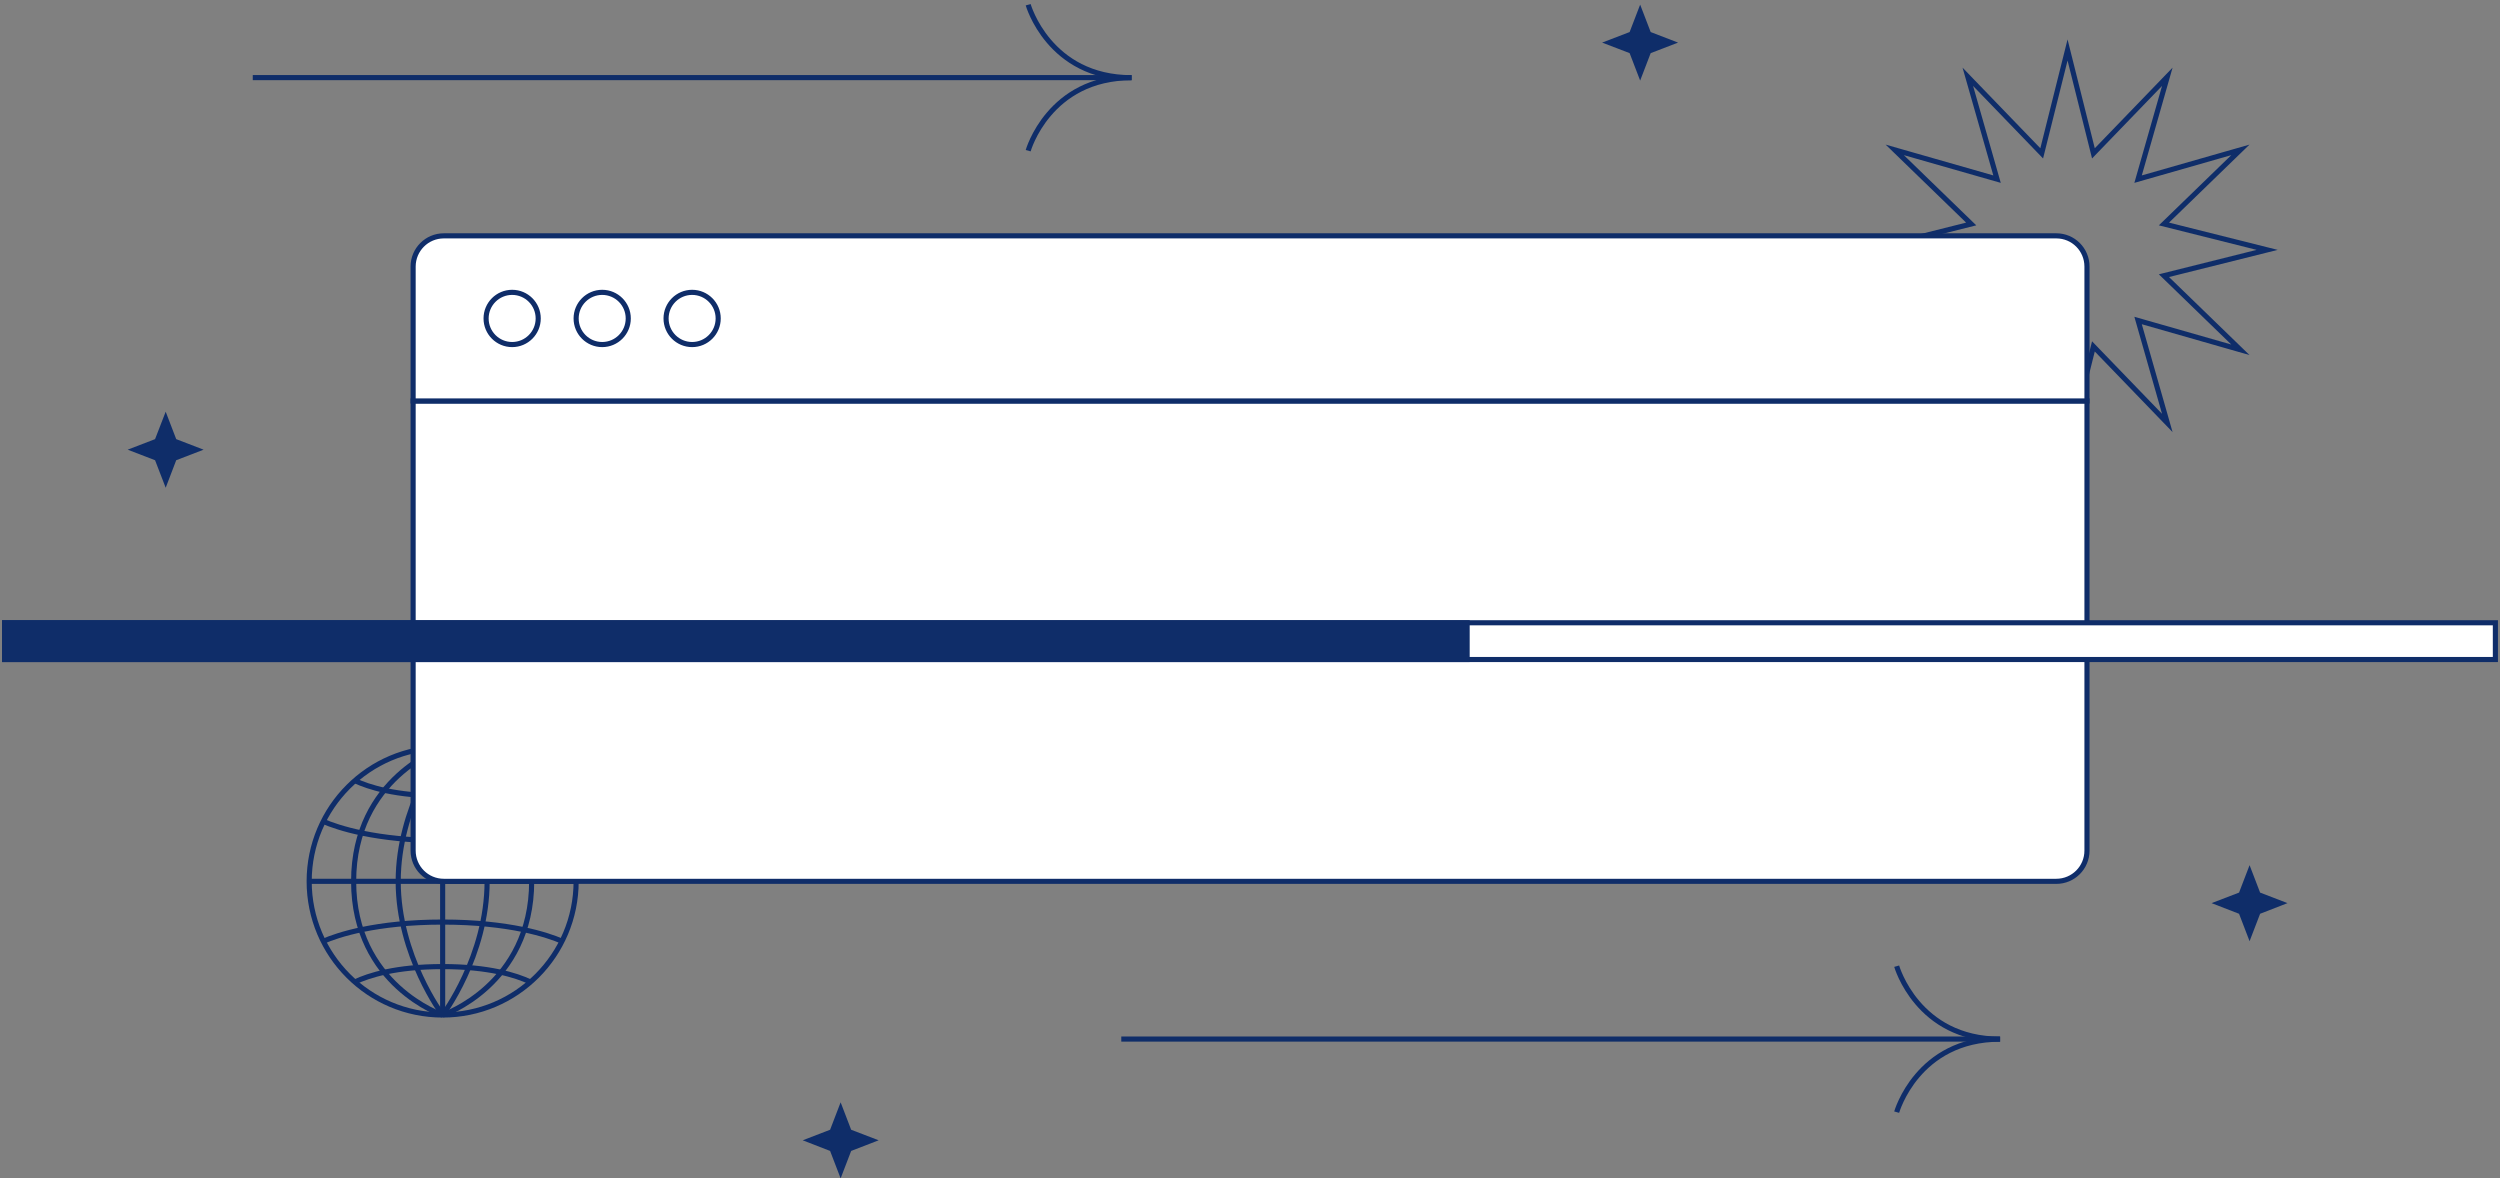 <?xml version="1.0" encoding="UTF-8"?> <svg xmlns="http://www.w3.org/2000/svg" width="541" height="255" viewBox="0 0 541 255" fill="none"><rect x="0" y="0" width="541" height="255" fill="#808080" stroke="none"/><path d="M447.42 10.813L453.016 33.185L469.006 16.616L462.681 38.767L484.819 32.432L468.276 48.469L490.614 54.073L468.276 59.655L484.819 75.692L462.681 69.357L469.006 91.529L453.016 74.961L447.42 97.311L441.825 74.961L425.835 91.529L432.16 69.357L410.021 75.692L426.565 59.655L404.249 54.073L426.565 48.469L410.021 32.432L432.16 38.767L425.835 16.616L441.825 33.185L447.42 10.813Z" stroke="#0F2D69" stroke-width="1.108" stroke-miterlimit="10"></path><path d="M66.906 190.719H124.674" stroke="#0F2D69" stroke-width="1.108" stroke-miterlimit="10"></path><path d="M95.79 161.791V219.648" stroke="#0F2D69" stroke-width="1.108" stroke-miterlimit="10"></path><path d="M95.79 219.648C95.79 219.648 105.411 206.867 105.411 190.719C105.411 174.571 95.79 161.791 95.79 161.791" stroke="#0F2D69" stroke-width="1.108" stroke-miterlimit="10"></path><path d="M95.79 219.648C111.743 219.648 124.674 206.696 124.674 190.719C124.674 174.742 111.743 161.791 95.79 161.791C79.838 161.791 66.906 174.742 66.906 190.719C66.906 206.696 79.838 219.648 95.79 219.648Z" stroke="#0F2D69" stroke-width="1.108" stroke-miterlimit="10"></path><path d="M95.79 219.648C95.79 219.648 115.054 213.202 115.054 190.719C115.054 168.236 95.79 161.791 95.79 161.791" stroke="#0F2D69" stroke-width="1.108" stroke-miterlimit="10"></path><path d="M95.791 219.648C95.791 219.648 86.17 206.867 86.17 190.719C86.17 174.571 95.791 161.791 95.791 161.791" stroke="#0F2D69" stroke-width="1.108" stroke-miterlimit="10"></path><path d="M95.791 219.648C95.791 219.648 76.527 213.202 76.527 190.719C76.527 168.236 95.791 161.791 95.791 161.791" stroke="#0F2D69" stroke-width="1.108" stroke-miterlimit="10"></path><path d="M69.959 203.677C73.055 202.348 81.304 199.535 95.79 199.535C110.277 199.535 118.548 202.348 121.623 203.677" stroke="#0F2D69" stroke-width="1.108" stroke-miterlimit="10"></path><path d="M76.77 212.493C79.778 211.075 85.683 209.17 95.791 209.17C105.809 209.17 111.714 211.053 114.722 212.471" stroke="#0F2D69" stroke-width="1.108" stroke-miterlimit="10"></path><path d="M69.959 177.761C73.055 179.09 81.304 181.903 95.79 181.903C110.277 181.903 118.548 179.09 121.623 177.761" stroke="#0F2D69" stroke-width="1.108" stroke-miterlimit="10"></path><path d="M76.77 168.923C79.778 170.34 85.683 172.245 95.791 172.245C105.809 172.245 111.714 170.363 114.722 168.945" stroke="#0F2D69" stroke-width="1.108" stroke-miterlimit="10"></path><path d="M89.399 86.767H451.622V184.074C451.622 187.751 448.658 190.719 444.987 190.719H96.034C92.362 190.719 89.399 187.751 89.399 184.074V86.767Z" fill="white" stroke="#0F2D69" stroke-width="1.108" stroke-miterlimit="10"></path><path d="M96.034 51.038H444.987C448.658 51.038 451.622 54.006 451.622 57.683V86.767H89.399V57.683C89.399 54.028 92.362 51.038 96.034 51.038Z" fill="white" stroke="#0F2D69" stroke-width="1.108" stroke-miterlimit="10"></path><path d="M110.83 74.562C113.944 74.562 116.469 72.033 116.469 68.913C116.469 65.794 113.944 63.265 110.83 63.265C107.715 63.265 105.19 65.794 105.19 68.913C105.19 72.033 107.715 74.562 110.83 74.562Z" stroke="#0F2D69" stroke-width="1.108" stroke-miterlimit="10"></path><path d="M130.315 74.562C133.43 74.562 135.955 72.033 135.955 68.913C135.955 65.794 133.43 63.265 130.315 63.265C127.2 63.265 124.675 65.794 124.675 68.913C124.675 72.033 127.2 74.562 130.315 74.562Z" stroke="#0F2D69" stroke-width="1.108" stroke-miterlimit="10"></path><path d="M149.776 74.562C152.891 74.562 155.416 72.033 155.416 68.913C155.416 65.794 152.891 63.265 149.776 63.265C146.662 63.265 144.137 65.794 144.137 68.913C144.137 72.033 146.662 74.562 149.776 74.562Z" stroke="#0F2D69" stroke-width="1.108" stroke-miterlimit="10"></path><path d="M540 134.767H1V142.719H540V134.767Z" fill="white" stroke="#0F2D69" stroke-width="1.108" stroke-miterlimit="10"></path><path d="M317.486 134.767H1V142.719H317.486V134.767Z" fill="#0F2D69" stroke="#0F2D69" stroke-width="1.108" stroke-miterlimit="10"></path><path d="M242.645 224.853H432.824" stroke="#0F2D69" stroke-width="1.108" stroke-miterlimit="10"></path><path d="M410.441 240.669C410.441 240.669 414.909 224.875 432.823 224.875C414.931 224.875 410.441 209.082 410.441 209.082" stroke="#0F2D69" stroke-width="1.108" stroke-miterlimit="10"></path><path d="M54.699 16.794H244.878" stroke="#0F2D69" stroke-width="1.108" stroke-miterlimit="10"></path><path d="M222.496 32.609C222.496 32.609 226.963 16.816 244.877 16.816C226.985 16.816 222.496 1.022 222.496 1.022" stroke="#0F2D69" stroke-width="1.108" stroke-miterlimit="10"></path><path d="M486.809 187.219L489.087 193.156L495.015 195.437L489.087 197.741L486.809 203.677L484.531 197.741L478.582 195.437L484.531 193.156L486.809 187.219Z" fill="#0F2D69"></path><path d="M35.855 89.093L38.133 95.029L44.06 97.311L38.133 99.592L35.855 105.551L33.555 99.592L27.627 97.311L33.555 95.029L35.855 89.093Z" fill="#0F2D69"></path><path d="M354.929 1L357.207 6.936L363.134 9.218L357.207 11.499L354.929 17.436L352.651 11.499L346.702 9.218L352.651 6.936L354.929 1Z" fill="#0F2D69"></path><path d="M181.912 238.542L184.19 244.478L190.14 246.76L184.19 249.063L181.912 255L179.634 249.063L173.707 246.76L179.634 244.478L181.912 238.542Z" fill="#0F2D69"></path></svg> 